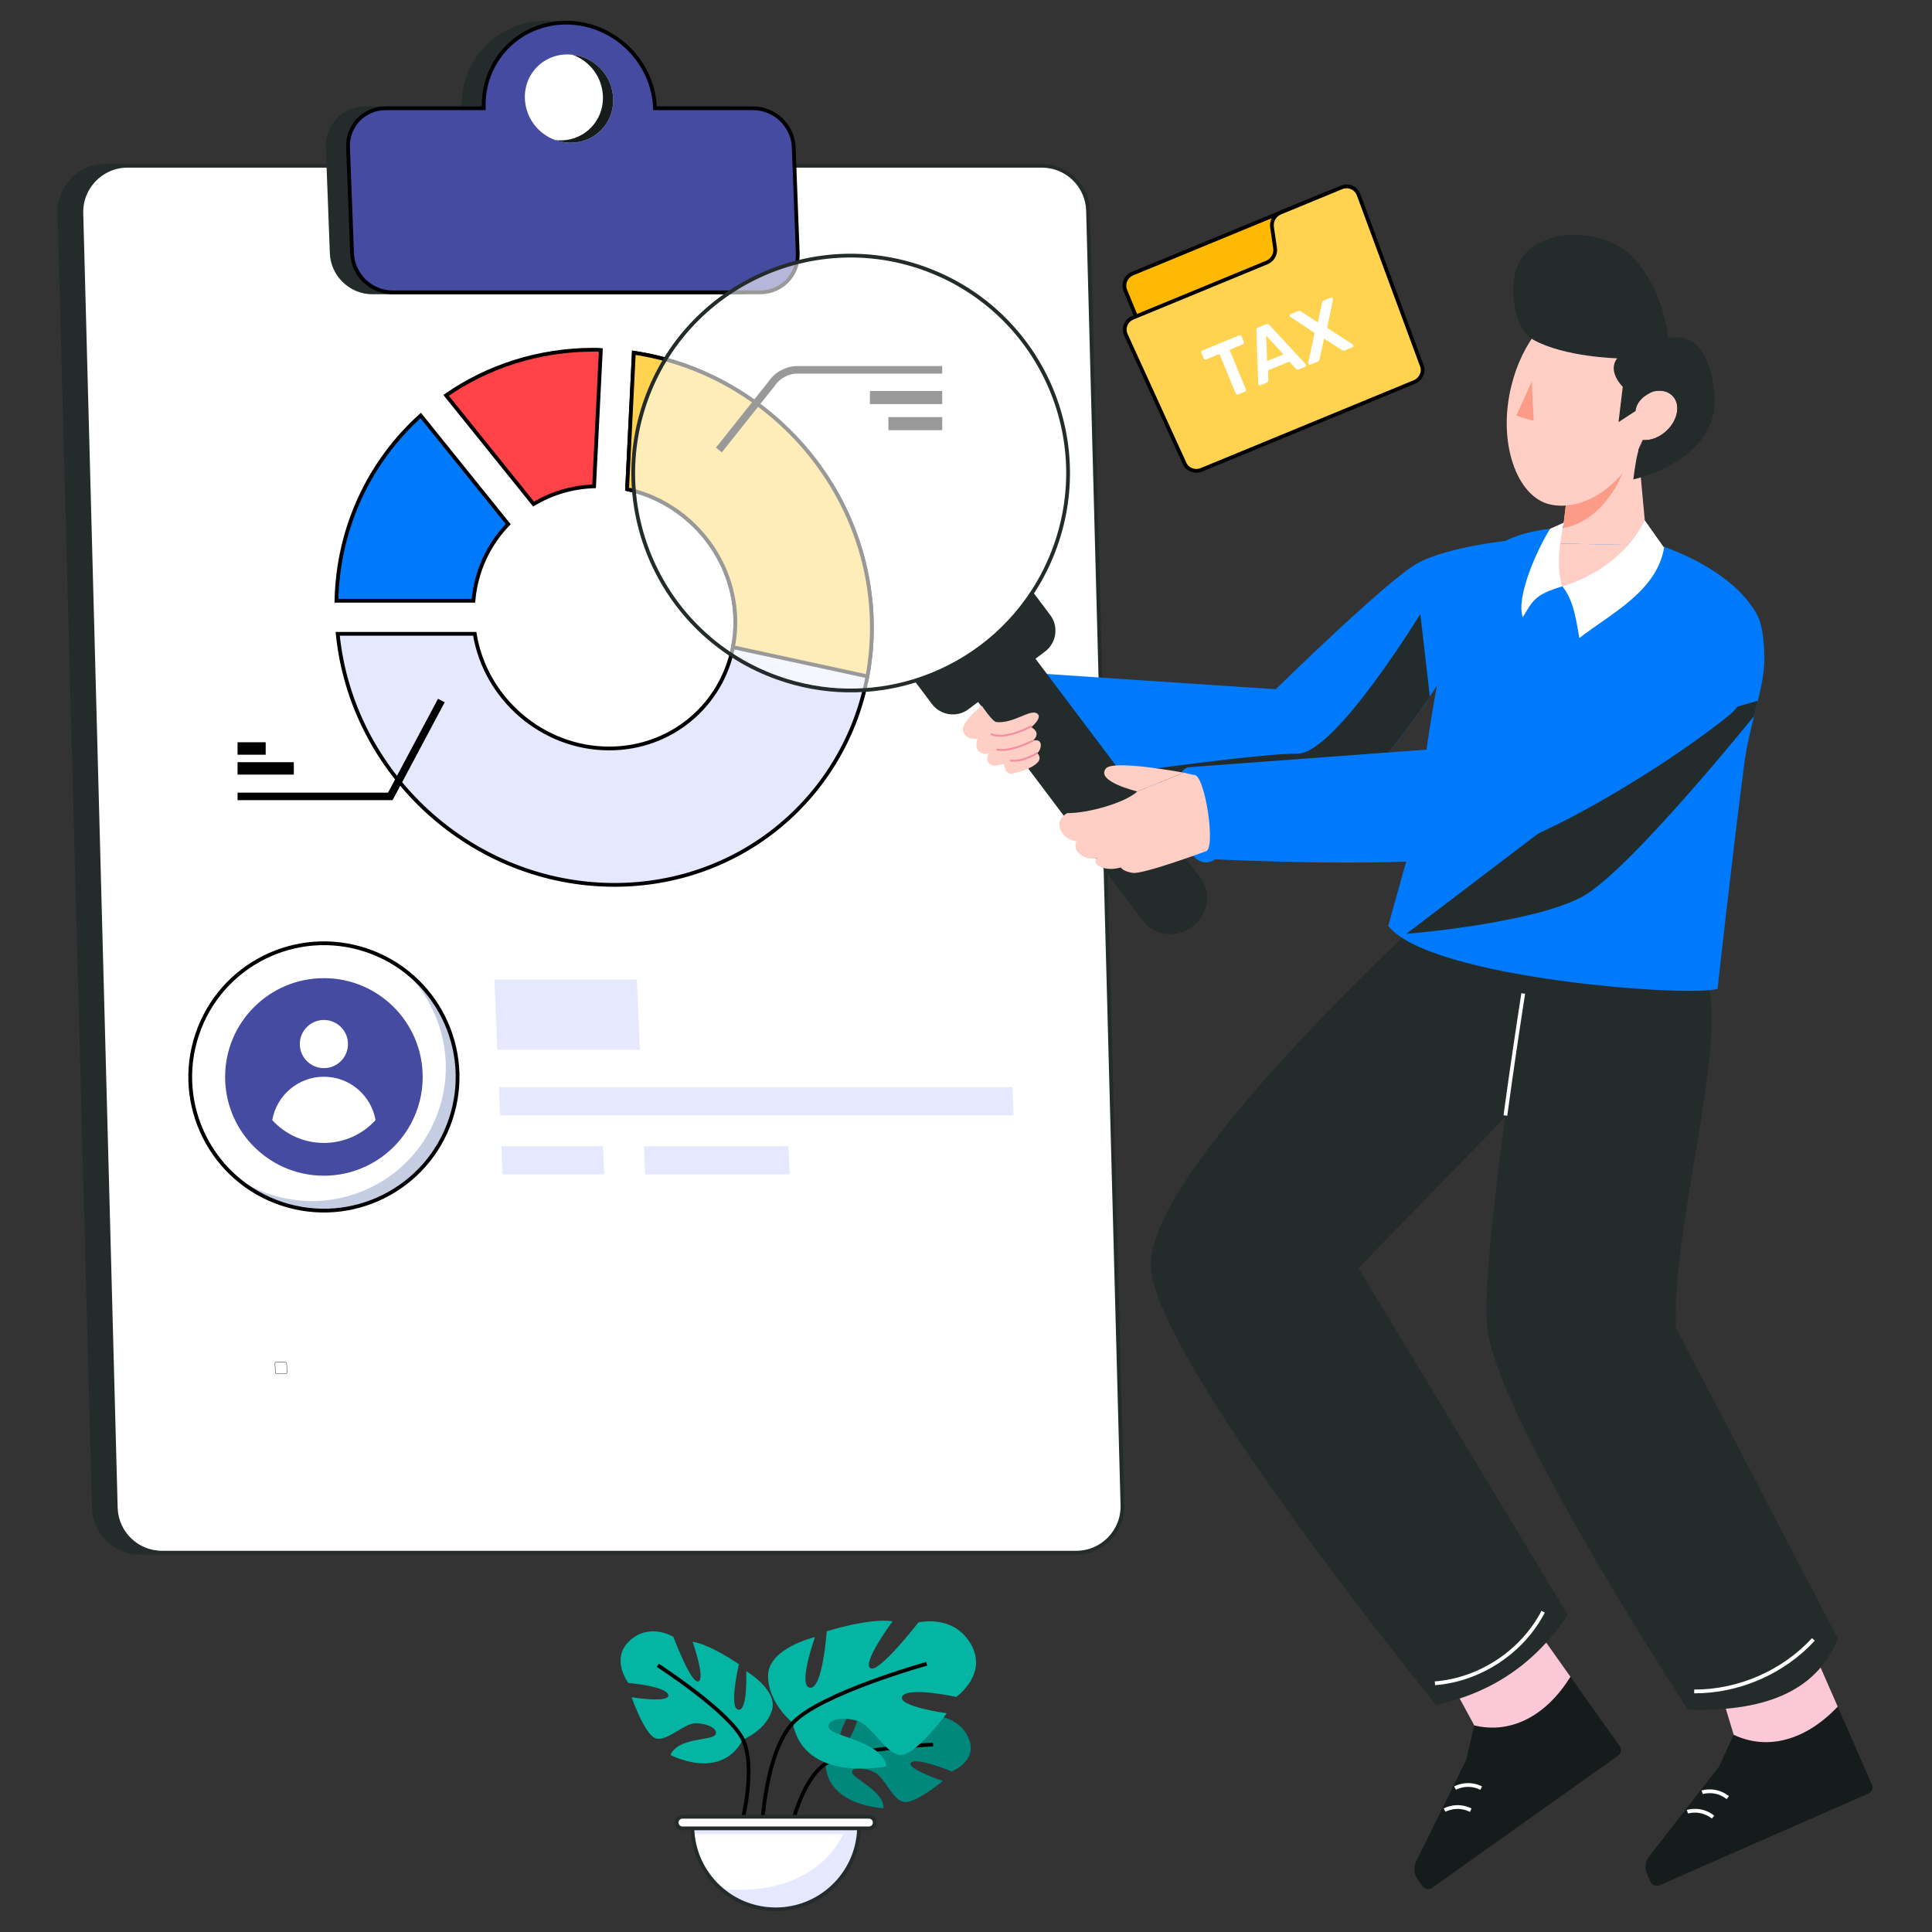 <svg xmlns="http://www.w3.org/2000/svg" xmlns:xlink="http://www.w3.org/1999/xlink" viewBox="0 0 512 512" width="512" height="512" preserveAspectRatio="xMidYMid meet" style="width: 100%; height: 100%; transform: translate3d(0px, 0px, 0px); content-visibility: visible;"><rect x="0" y="0" width="512" height="512" fill="#333333" stroke="none"/><defs><clipPath id="__lottie_element_9008"><rect width="512" height="512" x="0" y="0"></rect></clipPath></defs><g clip-path="url(#__lottie_element_9008)"><g transform="matrix(1,0,0,1,256,256)" opacity="1" style="display: block;"><g opacity="1" transform="matrix(1,0,0,1,0,0)"><g opacity="1" transform="matrix(1,0,0,1,0,0)"><path fill="rgb(36,43,43)" fill-opacity="1" d=" M-214.404,-212.075 C-214.404,-212.075 -227.997,-212.075 -227.997,-212.075 C-234.943,-212.075 -240.498,-206.305 -240.235,-199.364 C-240.235,-199.364 -231.122,143.693 -231.122,143.693 C-230.873,150.272 -225.467,155.477 -218.884,155.477 C-218.884,155.477 -205.291,155.477 -205.291,155.477 C-198.345,155.477 -192.789,149.707 -193.052,142.766 C-193.052,142.766 -202.165,-200.291 -202.165,-200.291 C-202.414,-206.87 -207.821,-212.075 -214.404,-212.075z"></path><path stroke-linecap="butt" stroke-linejoin="miter" fill-opacity="0" stroke-miterlimit="10" stroke="rgb(36,43,43)" stroke-opacity="1" stroke-width="1" d=" M-214.404,-212.075 C-214.404,-212.075 -227.997,-212.075 -227.997,-212.075 C-234.943,-212.075 -240.498,-206.305 -240.235,-199.364 C-240.235,-199.364 -231.122,143.693 -231.122,143.693 C-230.873,150.272 -225.467,155.477 -218.884,155.477 C-218.884,155.477 -205.291,155.477 -205.291,155.477 C-198.345,155.477 -192.789,149.707 -193.052,142.766 C-193.052,142.766 -202.165,-200.291 -202.165,-200.291 C-202.414,-206.87 -207.821,-212.075 -214.404,-212.075z"></path></g><g opacity="1" transform="matrix(1,0,0,1,0,0)"><path fill="rgb(255,255,255)" fill-opacity="1" d=" M41.455,142.763 C41.712,149.709 36.158,155.474 29.212,155.474 C29.212,155.474 -213.081,155.474 -213.081,155.474 C-219.661,155.474 -225.068,150.269 -225.315,143.698 C-225.315,143.698 -234.434,-199.364 -234.434,-199.364 C-234.691,-206.301 -229.136,-212.075 -222.19,-212.075 C-222.19,-212.075 20.102,-212.075 20.102,-212.075 C26.682,-212.075 32.089,-206.87 32.336,-200.29 C32.336,-200.29 33.72,-148.127 33.72,-148.127 C33.72,-148.127 41.455,142.763 41.455,142.763z"></path><path stroke-linecap="butt" stroke-linejoin="miter" fill-opacity="0" stroke-miterlimit="10" stroke="rgb(36,43,43)" stroke-opacity="1" stroke-width="1" d=" M41.455,142.763 C41.712,149.709 36.158,155.474 29.212,155.474 C29.212,155.474 -213.081,155.474 -213.081,155.474 C-219.661,155.474 -225.068,150.269 -225.315,143.698 C-225.315,143.698 -234.434,-199.364 -234.434,-199.364 C-234.691,-206.301 -229.136,-212.075 -222.19,-212.075 C-222.19,-212.075 20.102,-212.075 20.102,-212.075 C26.682,-212.075 32.089,-206.87 32.336,-200.29 C32.336,-200.29 33.72,-148.127 33.72,-148.127 C33.72,-148.127 41.455,142.763 41.455,142.763z"></path></g></g></g><g transform="matrix(1,0,0,1,256,256)" opacity="1" style="display: block;"><g opacity="1" transform="matrix(1,0,0,1,0,0)"><g opacity="1" transform="matrix(1,0,0,1,0,0)"><path fill="rgb(36,43,43)" fill-opacity="1" d=" M-51.035,-216.952 C-51.035,-216.952 -49.971,-188.876 -49.971,-188.876 C-49.754,-183.154 -54.21,-178.523 -59.932,-178.523 C-59.932,-178.523 -157.34,-178.523 -157.34,-178.523 C-163.062,-178.523 -167.868,-183.154 -168.085,-188.876 C-168.085,-188.876 -169.149,-216.952 -169.149,-216.952 C-169.366,-222.674 -164.91,-227.305 -159.188,-227.305 C-159.188,-227.305 -133.179,-227.305 -133.179,-227.305 C-133.654,-239.842 -123.88,-250 -111.343,-250 C-98.806,-250 -88.264,-239.842 -87.789,-227.305 C-87.789,-227.305 -61.78,-227.305 -61.78,-227.305 C-56.058,-227.305 -51.252,-222.674 -51.035,-216.952z"></path><path stroke-linecap="butt" stroke-linejoin="miter" fill-opacity="0" stroke-miterlimit="10" stroke="rgb(36,43,43)" stroke-opacity="1" stroke-width="1" d=" M-51.035,-216.952 C-51.035,-216.952 -49.971,-188.876 -49.971,-188.876 C-49.754,-183.154 -54.21,-178.523 -59.932,-178.523 C-59.932,-178.523 -157.34,-178.523 -157.34,-178.523 C-163.062,-178.523 -167.868,-183.154 -168.085,-188.876 C-168.085,-188.876 -169.149,-216.952 -169.149,-216.952 C-169.366,-222.674 -164.91,-227.305 -159.188,-227.305 C-159.188,-227.305 -133.179,-227.305 -133.179,-227.305 C-133.654,-239.842 -123.88,-250 -111.343,-250 C-98.806,-250 -88.264,-239.842 -87.789,-227.305 C-87.789,-227.305 -61.78,-227.305 -61.78,-227.305 C-56.058,-227.305 -51.252,-222.674 -51.035,-216.952z"></path></g><g opacity="1" transform="matrix(1,0,0,1,0,0)"><path fill="rgb(68,75,161)" fill-opacity="1" d=" M-45.653,-216.952 C-45.653,-216.952 -44.59,-188.876 -44.59,-188.876 C-44.373,-183.154 -48.829,-178.523 -54.551,-178.523 C-54.551,-178.523 -151.959,-178.523 -151.959,-178.523 C-157.681,-178.523 -162.487,-183.154 -162.704,-188.876 C-162.704,-188.876 -163.767,-216.952 -163.767,-216.952 C-163.984,-222.674 -159.529,-227.305 -153.807,-227.305 C-153.807,-227.305 -127.797,-227.305 -127.797,-227.305 C-128.272,-239.842 -118.499,-250 -105.962,-250 C-93.425,-250 -82.883,-239.842 -82.408,-227.305 C-82.408,-227.305 -56.399,-227.305 -56.399,-227.305 C-50.677,-227.305 -45.87,-222.674 -45.653,-216.952z"></path><path stroke-linecap="butt" stroke-linejoin="miter" fill-opacity="0" stroke-miterlimit="10" stroke="rgb(0,0,0)" stroke-opacity="1" stroke-width="1" d=" M-45.653,-216.952 C-45.653,-216.952 -44.59,-188.876 -44.59,-188.876 C-44.373,-183.154 -48.829,-178.523 -54.551,-178.523 C-54.551,-178.523 -151.959,-178.523 -151.959,-178.523 C-157.681,-178.523 -162.487,-183.154 -162.704,-188.876 C-162.704,-188.876 -163.767,-216.952 -163.767,-216.952 C-163.984,-222.674 -159.529,-227.305 -153.807,-227.305 C-153.807,-227.305 -127.797,-227.305 -127.797,-227.305 C-128.272,-239.842 -118.499,-250 -105.962,-250 C-93.425,-250 -82.883,-239.842 -82.408,-227.305 C-82.408,-227.305 -56.399,-227.305 -56.399,-227.305 C-50.677,-227.305 -45.87,-222.674 -45.653,-216.952z"></path></g><g opacity="1" transform="matrix(1,0,0,1,0,0)"><path fill="rgb(255,255,255)" fill-opacity="1" d=" M-107.053,-218.4 C-111.742,-219.277 -115.534,-222.933 -116.597,-227.583 C-118.469,-235.83 -111.645,-242.918 -103.349,-241.358 C-98.66,-240.481 -94.868,-236.825 -93.805,-232.175 C-91.933,-223.928 -98.757,-216.84 -107.053,-218.4z"></path></g><g opacity="1" transform="matrix(1,0,0,1,0,0)"><path fill="rgb(22,28,28)" fill-opacity="1" d=" M-107.053,-218.4 C-107.648,-218.507 -108.233,-218.663 -108.798,-218.868 C-100.95,-218.02 -94.731,-224.863 -96.525,-232.789 C-97.451,-236.844 -100.463,-240.149 -104.333,-241.504 C-104.011,-241.465 -103.68,-241.416 -103.349,-241.358 C-98.66,-240.481 -94.868,-236.825 -93.805,-232.175 C-91.933,-223.928 -98.757,-216.84 -107.053,-218.4z"></path></g></g></g><g transform="matrix(1,0,0,1,256,256)" opacity="1" style="display: block;"><g opacity="1" transform="matrix(1,0,0,1,0,0)"><g opacity="1" transform="matrix(1,0,0,1,0,0)"><path fill="rgb(229,232,255)" fill-opacity="1" d=" M-26.129,-76.753 C-32.028,-45.123 -59.373,-21.501 -93.168,-21.501 C-130.874,-21.501 -162.82,-50.89 -166.505,-88.025 C-166.505,-88.025 -130.194,-88.025 -130.194,-88.025 C-127.402,-70.897 -112.271,-57.647 -94.561,-57.647 C-78.092,-57.647 -64.746,-69.107 -61.757,-84.488 C-61.256,-87.037 -61.037,-89.684 -61.145,-92.409 C-61.79,-109.054 -74.039,-122.974 -89.811,-126.369 C-89.811,-126.369 -88.028,-162.515 -88.028,-162.515 C-53.687,-157.406 -26.368,-127.973 -24.998,-92.409 C-24.791,-87.026 -25.184,-81.785 -26.129,-76.753z"></path><path stroke-linecap="butt" stroke-linejoin="miter" fill-opacity="0" stroke-miterlimit="10" stroke="rgb(0,0,0)" stroke-opacity="1" stroke-width="1" d=" M-26.129,-76.753 C-32.028,-45.123 -59.373,-21.501 -93.168,-21.501 C-130.874,-21.501 -162.82,-50.89 -166.505,-88.025 C-166.505,-88.025 -130.194,-88.025 -130.194,-88.025 C-127.402,-70.897 -112.271,-57.647 -94.561,-57.647 C-78.092,-57.647 -64.746,-69.107 -61.757,-84.488 C-61.256,-87.037 -61.037,-89.684 -61.145,-92.409 C-61.79,-109.054 -74.039,-122.974 -89.811,-126.369 C-89.811,-126.369 -88.028,-162.515 -88.028,-162.515 C-53.687,-157.406 -26.368,-127.973 -24.998,-92.409 C-24.791,-87.026 -25.184,-81.785 -26.129,-76.753z"></path></g><g opacity="1" transform="matrix(1,0,0,1,0,0)"><path fill="rgb(255,210,79)" fill-opacity="1" d=" M-26.129,-76.753 C-26.129,-76.753 -61.757,-84.488 -61.757,-84.488 C-61.256,-87.037 -61.037,-89.684 -61.145,-92.409 C-61.79,-109.054 -74.039,-122.974 -89.811,-126.369 C-89.811,-126.369 -88.028,-162.515 -88.028,-162.515 C-53.687,-157.406 -26.368,-127.973 -24.998,-92.409 C-24.791,-87.026 -25.184,-81.785 -26.129,-76.753z"></path><path stroke-linecap="butt" stroke-linejoin="miter" fill-opacity="0" stroke-miterlimit="10" stroke="rgb(0,0,0)" stroke-opacity="1" stroke-width="1" d=" M-26.129,-76.753 C-26.129,-76.753 -61.757,-84.488 -61.757,-84.488 C-61.256,-87.037 -61.037,-89.684 -61.145,-92.409 C-61.79,-109.054 -74.039,-122.974 -89.811,-126.369 C-89.811,-126.369 -88.028,-162.515 -88.028,-162.515 C-53.687,-157.406 -26.368,-127.973 -24.998,-92.409 C-24.791,-87.026 -25.184,-81.785 -26.129,-76.753z"></path></g></g></g><g transform="matrix(1,0,0,1,256,256)" opacity="1" style="display: block;"><g opacity="1" transform="matrix(1,0,0,1,0,0)"><path fill="rgb(0,122,253)" fill-opacity="1" d=" M-130.537,-96.793 C-130.537,-96.793 -166.838,-96.793 -166.838,-96.793 C-166.43,-116.365 -157.94,-133.798 -144.506,-145.885 C-144.506,-145.885 -121.319,-117.096 -121.319,-117.096 C-126.487,-111.776 -129.841,-104.697 -130.537,-96.793z"></path><path stroke-linecap="butt" stroke-linejoin="miter" fill-opacity="0" stroke-miterlimit="10" stroke="rgb(0,0,0)" stroke-opacity="1" stroke-width="1" d=" M-130.537,-96.793 C-130.537,-96.793 -166.838,-96.793 -166.838,-96.793 C-166.43,-116.365 -157.94,-133.798 -144.506,-145.885 C-144.506,-145.885 -121.319,-117.096 -121.319,-117.096 C-126.487,-111.776 -129.841,-104.697 -130.537,-96.793z"></path></g></g><g transform="matrix(1,0,0,1,256,256)" opacity="1" style="display: block;"><g opacity="1" transform="matrix(1,0,0,1,0,0)"><path fill="rgb(255,65,72)" fill-opacity="1" d=" M-114.594,-122.415 C-114.594,-122.415 -137.782,-151.231 -137.782,-151.231 C-126.762,-158.865 -113.331,-163.318 -98.645,-163.318 C-98.036,-163.318 -97.387,-163.318 -96.775,-163.25 C-96.775,-163.25 -98.561,-127.125 -98.561,-127.125 C-104.468,-126.922 -109.898,-125.23 -114.594,-122.415z"></path><path stroke-linecap="butt" stroke-linejoin="miter" fill-opacity="0" stroke-miterlimit="10" stroke="rgb(0,0,0)" stroke-opacity="1" stroke-width="1" d=" M-114.594,-122.415 C-114.594,-122.415 -137.782,-151.231 -137.782,-151.231 C-126.762,-158.865 -113.331,-163.318 -98.645,-163.318 C-98.036,-163.318 -97.387,-163.318 -96.775,-163.25 C-96.775,-163.25 -98.561,-127.125 -98.561,-127.125 C-104.468,-126.922 -109.898,-125.23 -114.594,-122.415z"></path></g></g><g transform="matrix(1,0,0,1,256,256)" opacity="1" style="display: block;"><g opacity="1" transform="matrix(1,0,0,1,0,0)"><g opacity="1" transform="matrix(1,0,0,1,0,0)"><path stroke-linecap="butt" stroke-linejoin="miter" fill-opacity="0" stroke-miterlimit="10" stroke="rgb(0,0,0)" stroke-opacity="1" stroke-width="2" d=" M-139.038,-70.349 C-139.038,-70.349 -152.565,-44.946 -152.565,-44.946 C-152.565,-44.946 -193.044,-44.946 -193.044,-44.946"></path></g><g opacity="1" transform="matrix(1,0,0,1,0,0)"><path fill="rgb(0,0,0)" fill-opacity="1" d=" M-178.133,-50.72 C-178.133,-50.72 -193.044,-50.72 -193.044,-50.72 C-193.044,-50.72 -193.044,-54.019 -193.044,-54.019 C-193.044,-54.019 -178.133,-54.019 -178.133,-54.019 C-178.133,-54.019 -178.133,-50.72 -178.133,-50.72z"></path></g><g opacity="1" transform="matrix(1,0,0,1,0,0)"><path fill="rgb(0,0,0)" fill-opacity="1" d=" M-185.588,-55.998 C-185.588,-55.998 -193.044,-55.998 -193.044,-55.998 C-193.044,-55.998 -193.044,-59.297 -193.044,-59.297 C-193.044,-59.297 -185.588,-59.297 -185.588,-59.297 C-185.588,-59.297 -185.588,-55.998 -185.588,-55.998z"></path></g></g></g><g transform="matrix(1,0,0,1,256,256)" opacity="1" style="display: block;"><g opacity="1" transform="matrix(1,0,0,1,0,0)"><g opacity="1" transform="matrix(1,0,0,1,0,0)"><path stroke-linecap="butt" stroke-linejoin="miter" fill-opacity="0" stroke-miterlimit="10" stroke="rgb(0,0,0)" stroke-opacity="1" stroke-width="2" d=" M-65.49,-136.746 C-65.49,-136.746 -51.53,-154.287 -51.53,-154.287 C-49.979,-156.602 -47.375,-157.992 -44.588,-157.992 C-44.588,-157.992 -6.304,-157.992 -6.304,-157.992"></path></g><g opacity="1" transform="matrix(1,0,0,1,0,0)"><path fill="rgb(0,0,0)" fill-opacity="1" d=" M-6.304,-148.92 C-6.304,-148.92 -25.459,-148.92 -25.459,-148.92 C-25.459,-148.92 -25.459,-152.384 -25.459,-152.384 C-25.459,-152.384 -6.304,-152.384 -6.304,-152.384 C-6.304,-152.384 -6.304,-148.92 -6.304,-148.92z"></path></g><g opacity="1" transform="matrix(1,0,0,1,0,0)"><path fill="rgb(0,0,0)" fill-opacity="1" d=" M-6.304,-141.992 C-6.304,-141.992 -20.566,-141.992 -20.566,-141.992 C-20.566,-141.992 -20.566,-145.456 -20.566,-145.456 C-20.566,-145.456 -6.304,-145.456 -6.304,-145.456 C-6.304,-145.456 -6.304,-141.992 -6.304,-141.992z"></path></g></g></g><g transform="matrix(1,0,0,1,256,256)" opacity="1" style="display: block;"><g opacity="1" transform="matrix(1,0,0,1,0,0)"><g opacity="1" transform="matrix(1,0,0,1,0,0)"><path fill="rgb(255,255,255)" fill-opacity="1" d=" M-136.565,40.61 C-142.756,59.166 -162.818,69.189 -181.374,62.998 C-199.93,56.807 -209.953,36.746 -203.762,18.19 C-197.571,-0.366 -177.509,-10.389 -158.953,-4.198 C-140.397,1.993 -130.374,22.054 -136.565,40.61z"></path></g><g opacity="1" transform="matrix(1,0,0,1,0,0)"><path fill="rgb(197,205,227)" fill-opacity="1" d=" M-136.569,40.608 C-142.756,59.17 -162.818,69.195 -181.369,62.997 C-186.189,61.387 -190.435,58.849 -193.975,55.629 C-191.152,57.669 -187.975,59.313 -184.501,60.471 C-165.939,66.658 -145.877,56.633 -139.69,38.082 C-135.102,24.329 -139.425,9.748 -149.517,0.616 C-137.219,9.428 -131.529,25.52 -136.569,40.608z"></path></g><g opacity="1" transform="matrix(1,0,0,1,0,0)"><path stroke-linecap="butt" stroke-linejoin="miter" fill-opacity="0" stroke-miterlimit="10" stroke="rgb(0,0,0)" stroke-opacity="1" stroke-width="1" d=" M-136.565,40.61 C-142.756,59.166 -162.818,69.189 -181.374,62.998 C-199.93,56.807 -209.953,36.746 -203.762,18.19 C-197.571,-0.366 -177.509,-10.389 -158.953,-4.198 C-140.397,1.993 -130.374,22.054 -136.565,40.61z"></path></g><g opacity="1" transform="matrix(1,0,0,1,0,0)"><path fill="rgb(68,75,161)" fill-opacity="1" d=" M-143.986,29.4 C-143.986,36.187 -146.571,42.37 -150.805,47.024 C-155.599,52.281 -162.494,55.578 -170.164,55.578 C-177.834,55.578 -184.728,52.281 -189.522,47.024 C-193.756,42.37 -196.341,36.187 -196.341,29.4 C-196.341,14.943 -184.621,3.222 -170.164,3.222 C-155.707,3.222 -143.986,14.943 -143.986,29.4z"></path></g><g opacity="1" transform="matrix(1,0,0,1,0,0)"><path fill="rgb(255,255,255)" fill-opacity="1" d=" M-163.783,20.685 C-163.783,24.209 -166.639,27.065 -170.163,27.065 C-173.687,27.065 -176.543,24.209 -176.543,20.685 C-176.543,17.161 -173.687,14.305 -170.163,14.305 C-166.639,14.305 -163.783,17.161 -163.783,20.685z"></path></g><g opacity="1" transform="matrix(1,0,0,1,0,0)"><path fill="rgb(255,255,255)" fill-opacity="1" d=" M-156.479,40.842 C-159.868,44.558 -164.741,46.888 -170.163,46.888 C-175.585,46.888 -180.458,44.558 -183.847,40.842 C-182.712,34.316 -177.016,29.343 -170.163,29.343 C-163.31,29.343 -157.614,34.316 -156.479,40.842z"></path></g></g></g><g transform="matrix(1,0,0,1,256,256)" opacity="1" style="display: block;"><g opacity="1" transform="matrix(1,0,0,1,0,0)"><g opacity="1" transform="matrix(1,0,0,1,0,0)"><path fill="rgb(229,232,255)" fill-opacity="1" d=" M-123.117,47.765 C-123.117,47.765 -96.207,47.765 -96.207,47.765 C-96.207,47.765 -95.892,55.225 -95.892,55.225 C-95.892,55.225 -122.802,55.225 -122.802,55.225 C-122.802,55.225 -123.117,47.765 -123.117,47.765z"></path></g><g opacity="1" transform="matrix(1,0,0,1,0,0)"><path fill="rgb(229,232,255)" fill-opacity="1" d=" M-86.428,22.187 C-86.428,22.187 -124.198,22.187 -124.198,22.187 C-124.198,22.187 -124.984,3.575 -124.984,3.575 C-124.984,3.575 -87.214,3.575 -87.214,3.575 C-87.214,3.575 -86.428,22.187 -86.428,22.187z"></path></g><g opacity="1" transform="matrix(1,0,0,1,0,0)"><path fill="rgb(229,232,255)" fill-opacity="1" d=" M-85.347,47.765 C-85.347,47.765 -47.058,47.765 -47.058,47.765 C-47.058,47.765 -46.743,55.225 -46.743,55.225 C-46.743,55.225 -85.032,55.225 -85.032,55.225 C-85.032,55.225 -85.347,47.765 -85.347,47.765z"></path></g><g opacity="1" transform="matrix(1,0,0,1,0,0)"><path fill="rgb(229,232,255)" fill-opacity="1" d=" M12.299,32.113 C12.299,32.113 12.613,39.563 12.613,39.563 C12.613,39.563 -123.464,39.563 -123.464,39.563 C-123.464,39.563 -123.779,32.113 -123.779,32.113 C-123.779,32.113 12.299,32.113 12.299,32.113z"></path></g></g></g><g transform="matrix(1,0,0,1,256,256)" opacity="1" style="display: block;"><g opacity="1" transform="matrix(0.09,0,0,0.09,-165.199,96.935)"><path fill="rgb(255,255,255)" fill-opacity="1" d=" M-164.819,93.651 C-164.819,93.651 -163.689,119.611 -163.689,119.611 C-163.588,121.941 -165.395,123.818 -167.725,123.818 C-167.725,123.818 -193.685,123.818 -193.685,123.818 C-196.003,123.818 -197.974,121.941 -198.075,119.611 C-198.075,119.611 -199.205,93.651 -199.205,93.651 C-199.306,91.333 -197.499,89.444 -195.181,89.444 C-195.181,89.444 -169.221,89.444 -169.221,89.444 C-166.891,89.444 -164.92,91.333 -164.819,93.651z"></path><path stroke-linecap="butt" stroke-linejoin="miter" fill-opacity="0" stroke-miterlimit="10" stroke="rgb(0,0,0)" stroke-opacity="1" stroke-width="1" d=" M-164.819,93.651 C-164.819,93.651 -163.689,119.611 -163.689,119.611 C-163.588,121.941 -165.395,123.818 -167.725,123.818 C-167.725,123.818 -193.685,123.818 -193.685,123.818 C-196.003,123.818 -197.974,121.941 -198.075,119.611 C-198.075,119.611 -199.205,93.651 -199.205,93.651 C-199.306,91.333 -197.499,89.444 -195.181,89.444 C-195.181,89.444 -169.221,89.444 -169.221,89.444 C-166.891,89.444 -164.92,91.333 -164.819,93.651z"></path></g></g><g transform="matrix(1,0,0,1,256,256)" opacity="1" style="display: none;"><g opacity="1" transform="matrix(1,0,0,1,0,0)"><path stroke-linecap="round" stroke-linejoin="round" fill-opacity="0" stroke="rgb(0,0,0)" stroke-opacity="1" stroke-width="3" d=" M-183.89,106.269 C-183.89,106.269 -180.353,111.727 -180.353,111.727 C-180.353,111.727 -157.398,94.704 -157.398,94.704"></path></g></g><g transform="matrix(1,0,0,1,256,256)" opacity="1" style="display: none;"><g opacity="1" transform="matrix(1,0,0,1,0,0)"><g opacity="1" transform="matrix(1,0,0,1,0,0)"><path fill="rgb(229,232,255)" fill-opacity="1" d=" M-121.362,101.342 C-121.362,101.342 -147.638,101.342 -147.638,101.342 C-147.638,101.342 -148.107,90.557 -148.107,90.557 C-148.107,90.557 -121.831,90.557 -121.831,90.557 C-121.831,90.557 -121.362,101.342 -121.362,101.342z"></path></g><g opacity="1" transform="matrix(1,0,0,1,0,0)"><path fill="rgb(229,232,255)" fill-opacity="1" d=" M-92.272,105.243 C-92.272,105.243 -147.468,105.243 -147.468,105.243 C-147.468,105.243 -147.21,111.168 -147.21,111.168 C-147.21,111.168 -92.014,111.168 -92.014,111.168 C-92.014,111.168 -92.272,105.243 -92.272,105.243z"></path></g><g opacity="1" transform="matrix(1,0,0,1,0,0)"><path fill="rgb(229,232,255)" fill-opacity="1" d=" M-91.77,116.779 C-91.77,116.779 -108.875,116.779 -108.875,116.779 C-108.875,116.779 -108.617,122.704 -108.617,122.704 C-108.617,122.704 -91.512,122.704 -91.512,122.704 C-91.512,122.704 -91.77,116.779 -91.77,116.779z"></path></g><g opacity="1" transform="matrix(1,0,0,1,0,0)"><path fill="rgb(229,232,255)" fill-opacity="1" d=" M-120.197,116.779 C-120.197,116.779 -146.966,116.779 -146.966,116.779 C-146.966,116.779 -146.708,122.704 -146.708,122.704 C-146.708,122.704 -119.939,122.704 -119.939,122.704 C-119.939,122.704 -120.197,116.779 -120.197,116.779z"></path></g></g></g><g transform="matrix(1,0,0,1,256,256)" opacity="1" style="display: none;"><g opacity="1" transform="matrix(1,0,0,1,0,0)"><path fill="rgb(255,255,255)" fill-opacity="1" d=" M-50.009,93.651 C-50.009,93.651 -48.88,119.611 -48.88,119.611 C-48.779,121.941 -50.586,123.818 -52.916,123.818 C-52.916,123.818 -78.876,123.818 -78.876,123.818 C-81.194,123.818 -83.165,121.941 -83.266,119.611 C-83.266,119.611 -84.395,93.651 -84.395,93.651 C-84.496,91.333 -82.69,89.444 -80.372,89.444 C-80.372,89.444 -54.412,89.444 -54.412,89.444 C-52.082,89.444 -50.11,91.333 -50.009,93.651z"></path><path stroke-linecap="butt" stroke-linejoin="miter" fill-opacity="0" stroke-miterlimit="10" stroke="rgb(0,0,0)" stroke-opacity="1" stroke-width="1" d=" M-50.009,93.651 C-50.009,93.651 -48.88,119.611 -48.88,119.611 C-48.779,121.941 -50.586,123.818 -52.916,123.818 C-52.916,123.818 -78.876,123.818 -78.876,123.818 C-81.194,123.818 -83.165,121.941 -83.266,119.611 C-83.266,119.611 -84.395,93.651 -84.395,93.651 C-84.496,91.333 -82.69,89.444 -80.372,89.444 C-80.372,89.444 -54.412,89.444 -54.412,89.444 C-52.082,89.444 -50.11,91.333 -50.009,93.651z"></path></g></g><g transform="matrix(1,0,0,1,256,256)" opacity="1" style="display: none;"><g opacity="1" transform="matrix(1,0,0,1,0,0)"><path stroke-linecap="round" stroke-linejoin="round" fill-opacity="0" stroke="rgb(0,0,0)" stroke-opacity="1" stroke-width="3" d=" M-69.081,106.269 C-69.081,106.269 -65.543,111.727 -65.543,111.727 C-65.543,111.727 -42.589,94.704 -42.589,94.704"></path></g></g><g transform="matrix(1,0,0,1,256,256)" opacity="1" style="display: none;"><g opacity="1" transform="matrix(1,0,0,1,0,0)"><g opacity="1" transform="matrix(1,0,0,1,0,0)"><path fill="rgb(229,232,255)" fill-opacity="1" d=" M-6.553,101.342 C-6.553,101.342 -32.829,101.342 -32.829,101.342 C-32.829,101.342 -33.298,90.557 -33.298,90.557 C-33.298,90.557 -7.022,90.557 -7.022,90.557 C-7.022,90.557 -6.553,101.342 -6.553,101.342z"></path></g><g opacity="1" transform="matrix(1,0,0,1,0,0)"><path fill="rgb(229,232,255)" fill-opacity="1" d=" M22.537,105.243 C22.537,105.243 -32.659,105.243 -32.659,105.243 C-32.659,105.243 -32.401,111.168 -32.401,111.168 C-32.401,111.168 22.795,111.168 22.795,111.168 C22.795,111.168 22.537,105.243 22.537,105.243z"></path></g><g opacity="1" transform="matrix(1,0,0,1,0,0)"><path fill="rgb(229,232,255)" fill-opacity="1" d=" M23.039,116.779 C23.039,116.779 5.934,116.779 5.934,116.779 C5.934,116.779 6.192,122.704 6.192,122.704 C6.192,122.704 23.297,122.704 23.297,122.704 C23.297,122.704 23.039,116.779 23.039,116.779z"></path></g><g opacity="1" transform="matrix(1,0,0,1,0,0)"><path fill="rgb(229,232,255)" fill-opacity="1" d=" M-5.388,116.779 C-5.388,116.779 -32.157,116.779 -32.157,116.779 C-32.157,116.779 -31.899,122.704 -31.899,122.704 C-31.899,122.704 -5.13,122.704 -5.13,122.704 C-5.13,122.704 -5.388,116.779 -5.388,116.779z"></path></g></g></g><g transform="matrix(1,0,0,1,256,256)" opacity="1" style="display: block;"><g opacity="1" transform="matrix(0.948,0.319,-0.319,0.948,-28.14,-51.544)"><g opacity="1" transform="matrix(1,0,0,1,0,0)"><path fill="rgb(0,122,253)" fill-opacity="1" d=" M145.071,-113.599 C145.071,-113.599 142.697,-93.089 142.697,-93.089 C142.697,-93.089 140.479,-80.544 136.795,-67.008 C133.322,-54.251 128.538,-40.615 123.067,-35.712 C112.931,-26.639 83.332,-21.287 60.907,-18.437 C45.511,-16.485 33.496,-15.707 33.496,-15.707 C33.496,-15.707 29.409,-37.829 29.409,-37.829 C29.409,-37.829 97.499,-55.809 97.499,-55.809 C97.499,-55.809 115.974,-92.1 122.242,-99.193 C128.51,-106.286 145.071,-113.599 145.071,-113.599z"></path></g><g opacity="1" transform="matrix(1,0,0,1,0,0)"><path fill="rgb(36,43,43)" fill-opacity="1" d=" M119.081,-32.862 C120.611,-33.769 121.958,-34.722 123.067,-35.712 C128.538,-40.615 133.322,-54.251 136.795,-67.008 C132.735,-75.723 127.439,-86.903 127.439,-86.903 C127.439,-86.903 117.788,-44.427 108.386,-41.458 C98.984,-38.489 59.697,-18.639 59.697,-18.639 C59.697,-18.639 60.897,-18.437 60.897,-18.437 C60.897,-18.437 60.907,-18.437 60.907,-18.437 C60.907,-18.437 119.081,-32.862 119.081,-32.862z"></path></g></g></g><g transform="matrix(1,0,0,1,256,256)" opacity="1" style="display: block;"><g opacity="1" transform="matrix(1,0,0,1,0,0)"><g opacity="1" transform="matrix(1,0,0,1,0,0)"><path fill="rgb(22,28,28)" fill-opacity="1" d=" M119.565,236.78 C119.565,236.78 132.576,210.341 132.576,210.341 C132.576,210.341 134.7,201.249 134.7,201.249 C134.7,201.249 160.181,188.353 160.181,188.353 C160.181,188.353 172.992,206.414 172.992,206.414 C173.854,207.219 173.758,208.59 172.816,209.26 C172.816,209.26 123.54,244.286 123.54,244.286 C122.712,244.875 121.563,244.68 120.974,243.852 C120.974,243.852 119.703,242.064 119.703,242.064 C118.582,240.487 118.527,238.415 119.565,236.78z"></path></g><g opacity="1" transform="matrix(1,0,0,1,0,0)"><path fill="rgb(250,200,215)" fill-opacity="1" d=" M134.7,201.249 C134.7,201.249 126.43,186.039 126.43,186.039 C126.43,186.039 149.374,173.121 149.374,173.121 C149.374,173.121 160.181,188.353 160.181,188.353 C153.639,198.929 144.235,203.574 134.7,201.249z"></path></g><g opacity="1" transform="matrix(1,0,0,1,0,0)"><path stroke-linecap="butt" stroke-linejoin="miter" fill-opacity="0" stroke-miterlimit="10" stroke="rgb(255,255,255)" stroke-opacity="1" stroke-width="1" d=" M129.6,217.864 C129.6,217.864 132.787,216.009 136.541,217.874"></path></g><g opacity="1" transform="matrix(1,0,0,1,0,0)"><path stroke-linecap="butt" stroke-linejoin="miter" fill-opacity="0" stroke-miterlimit="10" stroke="rgb(255,255,255)" stroke-opacity="1" stroke-width="1" d=" M126.82,223.708 C126.82,223.708 130.007,221.852 133.761,223.717"></path></g><g opacity="1" transform="matrix(1,0,0,1,0,0)"><path fill="rgb(36,43,43)" fill-opacity="1" d=" M129.635,-20.564 C129.635,-20.564 47.749,52.725 49.003,79.742 C50.152,104.493 124.573,195.803 124.573,195.803 C139.673,192.578 151.188,184.459 159.477,171.934 C159.477,171.934 104.014,80.049 104.014,80.049 C104.014,80.049 165.496,16.783 165.496,16.783 C165.496,16.783 150.854,-23.058 150.854,-23.058 C150.854,-23.058 129.635,-20.564 129.635,-20.564z"></path></g><g opacity="1" transform="matrix(1,0,0,1,0,0)"><path fill="rgb(22,28,28)" fill-opacity="1" d=" M181.428,235.462 C181.428,235.462 199.527,212.207 199.527,212.207 C199.527,212.207 203.448,203.734 203.448,203.734 C203.448,203.734 231.013,196.268 231.013,196.268 C231.013,196.268 239.9,216.55 239.9,216.55 C240.581,217.513 240.208,218.836 239.15,219.301 C239.15,219.301 183.8,243.618 183.8,243.618 C182.87,244.027 181.785,243.603 181.376,242.673 C181.376,242.673 180.494,240.665 180.494,240.665 C179.716,238.894 180.081,236.852 181.428,235.462z"></path></g><g opacity="1" transform="matrix(1,0,0,1,0,0)"><path fill="rgb(250,200,215)" fill-opacity="1" d=" M203.448,203.734 C203.448,203.734 198.432,187.164 198.432,187.164 C198.432,187.164 223.517,179.163 223.517,179.163 C223.517,179.163 231.013,196.268 231.013,196.268 C222.464,205.299 212.314,207.942 203.448,203.734z"></path></g><g opacity="1" transform="matrix(1,0,0,1,0,0)"><path stroke-linecap="butt" stroke-linejoin="miter" fill-opacity="0" stroke-miterlimit="10" stroke="rgb(255,255,255)" stroke-opacity="1" stroke-width="1" d=" M195.088,218.971 C195.088,218.971 198.584,217.8 201.883,220.387"></path></g><g opacity="1" transform="matrix(1,0,0,1,0,0)"><path stroke-linecap="butt" stroke-linejoin="miter" fill-opacity="0" stroke-miterlimit="10" stroke="rgb(255,255,255)" stroke-opacity="1" stroke-width="1" d=" M191.181,224.13 C191.181,224.13 194.677,222.959 197.976,225.546"></path></g><g opacity="1" transform="matrix(1,0,0,1,0,0)"><path fill="rgb(36,43,43)" fill-opacity="1" d=" M150.414,-9.86 C150.414,-9.86 135.539,79.157 138.286,97.003 C142.111,121.846 191.315,197.07 191.315,197.07 C210.596,197.654 225.151,192.874 231.056,178.277 C231.056,178.277 188.167,95.902 188.167,95.902 C186.749,67.111 205.109,10.428 194.029,0 C179.959,-13.243 150.414,-9.86 150.414,-9.86z"></path></g><g opacity="1" transform="matrix(1,0,0,1,0,0)"><path stroke-linecap="butt" stroke-linejoin="miter" fill-opacity="0" stroke-miterlimit="10" stroke="rgb(255,255,255)" stroke-opacity="1" stroke-width="1" d=" M147.673,7.275 C146.286,16.211 144.559,27.738 142.946,39.611"></path></g><g opacity="1" transform="matrix(1,0,0,1,0,0)"><path stroke-linecap="butt" stroke-linejoin="miter" fill-opacity="0" stroke-miterlimit="10" stroke="rgb(255,255,255)" stroke-opacity="1" stroke-width="1" d=" M224.568,178.463 C216.556,187.16 204.803,192.288 192.978,192.247"></path></g><g opacity="1" transform="matrix(1,0,0,1,0,0)"><path stroke-linecap="butt" stroke-linejoin="miter" fill-opacity="0" stroke-miterlimit="10" stroke="rgb(255,255,255)" stroke-opacity="1" stroke-width="1" d=" M152.954,171.112 C147.444,181.742 136.207,189.175 124.269,190.088"></path></g></g><g opacity="1" transform="matrix(1,0,0,1,0,0)"><g opacity="1" transform="matrix(1,0,0,1,0,0)"><path fill="rgb(0,122,253)" fill-opacity="1" d=" M211.575,-81.753 C211.648,-78.28 210.87,-74.449 209.871,-70.307 C209.541,-68.978 209.201,-67.622 208.853,-66.229 C208.853,-66.229 208.844,-66.229 208.844,-66.22 C207.845,-62.197 206.809,-57.917 206.223,-53.39 C202.658,-25.778 199.185,6.013 199.185,6.013 C193.073,8.405 122.994,3.492 111.887,-10.63 C111.887,-10.63 119.558,-37.976 119.622,-38.617 C122.829,-67.209 128.511,-99.357 134.614,-106.203 C141.249,-113.644 148.801,-115.202 155.637,-115.972 C161.246,-116.604 165.067,-116.385 165.067,-116.385 C165.067,-116.385 199.46,-111.592 209.687,-93.025 C210.906,-90.816 211.474,-86.857 211.575,-81.753z"></path></g><g opacity="1" transform="matrix(1,0,0,1,0,0)"><path fill="rgb(36,43,43)" fill-opacity="1" d=" M209.871,-70.307 C209.541,-68.978 209.201,-67.622 208.853,-66.229 C208.853,-66.229 208.844,-66.229 208.844,-66.22 C199.075,-54.251 173.947,-24.201 163.426,-18.437 C150.23,-11.207 116.689,-8.522 116.689,-8.522 C116.689,-8.522 190.699,-64.836 190.699,-64.836 C190.699,-64.836 209.871,-70.307 209.871,-70.307z"></path></g></g></g><g transform="matrix(1,0,0,1,256,256)" opacity="1" style="display: block;"><g opacity="1" transform="matrix(1,0,0,1,0,0)"><path fill="rgb(255,207,197)" fill-opacity="1" d=" M180.483,-111.489 C175.505,-101.895 167.231,-99.712 158.043,-100.613 C155.429,-107.277 156.264,-103.893 156.221,-111.973 C156.221,-111.973 180.483,-111.489 180.483,-111.489z"></path></g><g opacity="1" transform="matrix(1,0,0,1,0,0)"><path fill="rgb(255,207,197)" fill-opacity="1" d=" M156.216,-111.975 C156.216,-111.975 180.491,-111.486 180.491,-111.486 C180.491,-111.486 177.955,-139.029 177.955,-139.029 C177.955,-139.029 177.694,-141.849 177.694,-141.849 C177.694,-141.849 175.497,-138.481 175.497,-138.481 C175.497,-138.481 175.028,-137.517 175.028,-137.517 C175.028,-137.517 174.812,-137.08 174.812,-137.08 C174.812,-137.08 174.523,-136.909 174.523,-136.909 C174.523,-136.909 159.606,-127.859 159.606,-127.859 C159.606,-127.859 159.624,-127.639 159.624,-127.639 C159.624,-127.639 158.233,-116.081 158.233,-116.081 C158.233,-116.081 156.216,-111.975 156.216,-111.975z"></path></g><g opacity="1" transform="matrix(1,0,0,1,0,0)"><path fill="rgb(252,155,136)" fill-opacity="1" d=" M158.233,-116.081 C166.139,-117.324 173.353,-125.35 175.725,-136.218 C175.781,-137.046 175.915,-137.802 176.139,-138.465 C176.746,-138.564 177.353,-138.75 177.955,-139.029 C177.955,-139.029 177.694,-141.849 177.694,-141.849 C177.694,-141.849 175.497,-138.481 175.497,-138.481 C175.497,-138.481 175.028,-137.517 175.028,-137.517 C175.028,-137.517 174.812,-137.08 174.812,-137.08 C174.812,-137.08 174.523,-136.909 174.523,-136.909 C174.523,-136.909 159.606,-127.859 159.606,-127.859 C159.606,-127.859 159.624,-127.639 159.624,-127.639 C159.624,-127.639 158.233,-116.081 158.233,-116.081z"></path></g><g opacity="1" transform="matrix(1,0,0,1,0,0)"><path fill="rgb(255,207,197)" fill-opacity="1" d=" M154.782,-122.316 C163.161,-120.439 173.1,-126.603 178.419,-137.309 C178.675,-138.098 178.989,-138.8 179.368,-139.388 C181.382,-139.194 183.737,-140.047 185.643,-141.829 C188.663,-144.658 189.42,-148.794 187.297,-151.033 C186.09,-152.321 184.253,-152.727 182.298,-152.286 C183.041,-164.351 178.063,-174.558 169.67,-176.648 C164.069,-178.043 158.129,-175.545 153.302,-170.475 C152.72,-169.866 152.149,-169.217 151.605,-168.532 C148.475,-164.632 145.96,-159.579 144.546,-153.825 C140.769,-138.728 145.977,-124.295 154.782,-122.316z"></path></g><g opacity="1" transform="matrix(1,0,0,1,0,0)"><path fill="rgb(36,43,43)" fill-opacity="1" d=" M150.49,-165.879 C158.662,-161.394 172.574,-161.04 172.574,-161.04 C169.84,-157.568 174.048,-153.495 174.048,-153.495 C174.048,-153.495 172.923,-144.13 172.923,-144.13 C172.923,-144.13 177.441,-147.069 177.441,-147.069 C177.827,-150.845 182.298,-152.286 182.298,-152.286 C184.253,-152.727 186.09,-152.321 187.297,-151.033 C189.42,-148.794 188.663,-144.658 185.643,-141.829 C183.737,-140.047 181.382,-139.194 179.368,-139.388 C178.989,-138.8 178.675,-138.098 178.419,-137.309 C177.639,-134.989 177.255,-131.944 176.84,-128.95 C176.84,-128.95 200.265,-133.862 198.313,-152.081 C196.361,-170.3 186.007,-166.254 186.007,-166.254 C186.007,-166.254 185.416,-178.28 176.973,-187.56 C168.53,-196.84 147.139,-196.218 145.279,-182.281 C144.575,-177.014 145.528,-168.601 150.49,-165.879z"></path></g><g opacity="1" transform="matrix(1,0,0,1,0,0)"><path fill="rgb(250,200,215)" fill-opacity="1" d=" M179.368,-139.388 C178.989,-138.8 178.675,-138.098 178.419,-137.309 C178.758,-137.982 179.074,-138.675 179.368,-139.388z"></path></g><g opacity="1" transform="matrix(1,0,0,1,0,0)"><path fill="rgb(252,155,136)" fill-opacity="1" d=" M149.932,-154.925 C149.932,-154.925 145.84,-145.842 145.84,-145.842 C145.84,-145.842 150.451,-144.449 150.451,-144.449 C150.451,-144.449 149.932,-154.925 149.932,-154.925z"></path></g><g opacity="1" transform="matrix(1,0,0,1,0,0)"><path fill="rgb(255,255,255)" fill-opacity="1" d=" M179.876,-118.114 C175.375,-108.81 165.747,-102.78 158.043,-100.613 C160.822,-97.174 161.578,-92.632 162.54,-86.904 C170.735,-93.292 183.07,-99.268 184.999,-110.856 C184.999,-110.856 179.876,-118.114 179.876,-118.114z"></path></g><g opacity="1" transform="matrix(1,0,0,1,0,0)"><path fill="rgb(255,255,255)" fill-opacity="1" d=" M158.45,-117.503 C158.45,-117.503 154.789,-115.867 154.789,-115.867 C151.337,-110.341 145.685,-97.798 147.552,-92.41 C150.267,-96.899 150.72,-98.422 158.043,-100.613 C156.445,-104.841 157.148,-111.75 158.45,-117.503z"></path></g></g><g transform="matrix(1,0,0,1,256,256)" opacity="1" style="display: block;"><g opacity="1" transform="matrix(0.979,0.203,-0.203,0.979,-16.458,-43.061)"><g opacity="1" transform="matrix(1,0,0,1,0,0)"><path fill="rgb(36,43,43)" fill-opacity="1" d=" M7.309,-36.043 C7.309,-36.043 68.452,17.666 68.452,17.666 C72.169,20.931 77.995,20.375 81.465,16.425 C84.935,12.474 84.736,6.625 81.019,3.36 C81.019,3.36 19.876,-50.349 19.876,-50.349 C19.876,-50.349 7.309,-36.043 7.309,-36.043z"></path></g><g opacity="1" transform="matrix(1,0,0,1,0,0)"><path fill="rgb(36,43,43)" fill-opacity="1" d=" M28.452,-47.03 C28.452,-47.03 11.7,-27.969 11.7,-27.969 C9.18,-25.092 4.799,-24.808 1.921,-27.337 C1.921,-27.337 -3.843,-32.404 -3.843,-32.404 C7.768,-38.81 17.079,-49.138 22.055,-61.876 C22.055,-61.876 27.82,-56.809 27.82,-56.809 C30.698,-54.289 30.972,-49.908 28.452,-47.03z"></path></g><g opacity="0.6" transform="matrix(1,0,0,1,0,0)"><path fill="rgb(255,255,255)" fill-opacity="1" d=" M-23.592,-139.956 C-55.108,-144.382 -84.24,-122.425 -88.657,-90.909 C-93.083,-59.393 -71.127,-30.26 -39.611,-25.843 C-8.104,-21.417 21.029,-43.374 25.455,-74.89 C29.881,-106.397 7.924,-135.53 -23.592,-139.956z"></path></g><g opacity="1" transform="matrix(1,0,0,1,0,0)"><path stroke-linecap="butt" stroke-linejoin="miter" fill-opacity="0" stroke-miterlimit="10" stroke="rgb(36,43,43)" stroke-opacity="1" stroke-width="1" d=" M-23.592,-139.956 C-55.108,-144.382 -84.24,-122.425 -88.657,-90.909 C-93.083,-59.393 -71.127,-30.26 -39.611,-25.843 C-26.79,-24.038 -14.363,-26.612 -3.843,-32.404 C7.768,-38.81 17.079,-49.138 22.055,-61.876 C23.659,-65.982 24.813,-70.335 25.455,-74.89 C29.881,-106.397 7.924,-135.53 -23.592,-139.956z"></path></g><g opacity="1" transform="matrix(1,0,0,1,0,0)"><path fill="rgb(0,122,253)" fill-opacity="1" d=" M202.313,-101.632 C183.853,-97.465 167.393,-64.761 142.381,-44.868 C142.381,-44.868 71.931,-24.742 71.931,-24.742 C65.446,-21.883 75.995,5.532 83.833,-2.279 C83.833,-2.279 136.941,-10.52 152.965,-18.109 C169.953,-26.154 197.451,-52.598 209.617,-67.541 C215.432,-74.684 213.58,-97.541 202.313,-101.632z"></path></g><g opacity="1" transform="matrix(1,0,0,1,0,0)"><path fill="rgb(255,207,197)" fill-opacity="1" d=" M70.969,-23.058 C70.969,-23.058 51.971,-22.709 50.552,-19.976 C48.479,-15.983 59.949,-15.702 59.949,-15.702"></path></g><g opacity="1" transform="matrix(1,0,0,1,0,0)"><path fill="rgb(255,207,197)" fill-opacity="1" d=" M59.949,-15.702 C57.412,-12.092 48.313,-7.362 42.906,-6.292 C42.906,-6.292 40.313,-4.314 41.993,-1.7 C43.673,0.914 46.809,0.531 46.809,0.531 C46.809,0.531 46.112,2.65 48.598,3.758 C51.084,4.866 53.106,3.791 53.106,3.791 C53.106,3.791 51.852,5.119 54.379,5.827 C56.906,6.535 59.763,4.91 59.763,4.91 C59.763,4.91 60.326,5.808 63.091,5.699 C65.856,5.59 80.901,-3.829 80.901,-3.829 C83.591,-4.899 76.446,-24.081 73.756,-23.011 C73.756,-23.011 70.969,-23.058 70.969,-23.058"></path></g><g opacity="1" transform="matrix(1,0,0,1,0,0)"><path fill="rgb(255,207,197)" fill-opacity="1" d=" M14.957,-29.573 C14.957,-29.573 10.268,-24.083 11.49,-21.889 C12.712,-19.695 15.63,-20.775 15.63,-20.775 C15.63,-20.775 15.163,-18.283 16.835,-17.48 C18.507,-16.677 19.314,-17.721 19.314,-17.721 C19.314,-17.721 18.763,-15.39 20.201,-14.824 C21.639,-14.258 23.804,-15.711 23.804,-15.711 C23.804,-15.711 24.652,-12.764 26.544,-13.595 C28.436,-14.426 35.256,-17.971 31.869,-20.295 C32.642,-20.754 33.099,-24.613 30.122,-23.286 C30.122,-23.286 32.076,-25.656 28.957,-26.656 C28.957,-26.656 31.634,-30.031 29.564,-30.588 C27.494,-31.145 24.187,-26.661 19.647,-26.111 C18.585,-25.983 14.957,-29.573 14.957,-29.573z"></path></g><g opacity="1" transform="matrix(1,0,0,1,0,0)"><path stroke-linecap="butt" stroke-linejoin="miter" fill-opacity="0" stroke-miterlimit="10" stroke="rgb(245,141,163)" stroke-opacity="1" stroke-width="0.5" d=" M30.122,-23.286 C30.122,-23.286 25.076,-19.006 21.103,-18.999"></path></g><g opacity="1" transform="matrix(1,0,0,1,0,0)"><path stroke-linecap="butt" stroke-linejoin="miter" fill-opacity="0" stroke-miterlimit="10" stroke="rgb(245,141,163)" stroke-opacity="1" stroke-width="0.5" d=" M31.869,-20.295 C31.869,-20.295 28.844,-17.143 25.299,-16.871"></path></g><g opacity="1" transform="matrix(1,0,0,1,0,0)"><path stroke-linecap="butt" stroke-linejoin="miter" fill-opacity="0" stroke-miterlimit="10" stroke="rgb(245,141,163)" stroke-opacity="1" stroke-width="0.5" d=" M28.974,-26.987 C28.974,-26.987 22.94,-21.731 18.842,-22.724"></path></g></g></g><g transform="matrix(1,0,0,1,256,256)" opacity="1" style="display: block;"><g opacity="1" transform="matrix(0.989,0.15,-0.15,0.989,33.394,10.609)"><g opacity="1" transform="matrix(1,0,0,1,0,0)"><path fill="rgb(0,136,125)" fill-opacity="1" d=" M-39.7,209.074 C-39.7,209.074 -44.767,205.202 -44.628,200.239 C-44.489,195.276 -34.987,193.804 -34.987,193.804 C-34.987,193.804 -38.708,202.507 -36.11,202.889 C-33.512,203.271 -32.592,192.877 -32.592,192.877 C-32.592,192.877 -23.881,190.868 -19.15,191.742 C-19.15,191.742 -25.474,198.887 -23.786,199.982 C-22.098,201.077 -13.901,192.223 -13.901,192.223 C-13.901,192.223 -6.78,190.995 -3.263,196.634 C0.254,202.273 -6.336,206.044 -6.336,206.044 C-6.336,206.044 -16.123,203.648 -17.333,205.381 C-18.543,207.114 -8.311,208.907 -8.311,208.907 C-8.311,208.907 -14.225,215.64 -17.393,215.935 C-20.561,216.23 -23.514,210.304 -26.533,209.355 C-29.646,208.376 -32.86,208.772 -32.37,210.33 C-31.88,211.888 -23.246,213.896 -22.742,218.391 C-22.742,218.391 -37.519,220.14 -39.7,209.074z"></path></g><g opacity="1" transform="matrix(1,0,0,1,0,0)"><path stroke-linecap="butt" stroke-linejoin="miter" fill-opacity="0" stroke-miterlimit="10" stroke="rgb(0,0,0)" stroke-opacity="1" stroke-width="1" d=" M-12.291,199.759 C-12.291,199.759 -34.1,204.044 -39.7,209.074 C-45.3,214.104 -46.136,227.057 -46.136,227.057"></path></g><g opacity="1" transform="matrix(1,0,0,1,0,0)"><path fill="rgb(4,181,164)" fill-opacity="1" d=" M-49.894,199.674 C-49.894,199.674 -57.26,195.425 -58.252,188.2 C-59.244,180.975 -47.486,176.3 -47.486,176.3 C-47.486,176.3 -50.178,189.9 -46.778,189.758 C-43.378,189.616 -44.653,174.317 -44.653,174.317 C-44.653,174.317 -34.028,169.076 -27.795,169.076 C-27.795,169.076 -34.17,181.117 -31.762,182.25 C-29.354,183.383 -20.996,168.367 -20.996,168.367 C-20.996,168.367 -12.213,164.684 -6.405,171.909 C-0.597,179.134 -8.105,186.358 -8.105,186.358 C-8.105,186.358 -21.138,185.508 -22.271,188.341 C-23.404,191.174 -9.946,191.033 -9.946,191.033 C-9.946,191.033 -15.896,202.365 -19.862,203.64 C-23.828,204.915 -28.985,197.124 -33.054,196.557 C-37.251,195.973 -41.253,197.407 -40.261,199.532 C-39.269,201.657 -25.387,200.949 -23.687,207.324 C-23.687,207.324 -44.511,215.115 -49.894,199.674z"></path></g><g opacity="1" transform="matrix(1,0,0,1,0,0)"><path stroke-linecap="butt" stroke-linejoin="miter" fill-opacity="0" stroke-miterlimit="10" stroke="rgb(0,0,0)" stroke-opacity="1" stroke-width="1" d=" M-17.171,178.85 C-17.171,178.85 -43.944,190.891 -49.894,199.674 C-55.844,208.457 -53.861,227.439 -53.861,227.439"></path></g><g opacity="1" transform="matrix(1,0,0,1,0,0)"><path fill="rgb(4,181,164)" fill-opacity="1" d=" M-62.297,206.007 C-62.297,206.007 -56.61,202.727 -55.845,197.15 C-55.08,191.573 -64.156,187.965 -64.156,187.965 C-64.156,187.965 -62.078,198.462 -64.702,198.353 C-67.326,198.244 -66.342,186.434 -66.342,186.434 C-66.342,186.434 -74.544,182.388 -79.355,182.388 C-79.355,182.388 -74.434,191.682 -76.293,192.557 C-78.152,193.432 -84.603,181.841 -84.603,181.841 C-84.603,181.841 -91.383,178.998 -95.866,184.575 C-100.349,190.152 -94.554,195.728 -94.554,195.728 C-94.554,195.728 -84.494,195.072 -83.619,197.259 C-82.744,199.446 -93.133,199.337 -93.133,199.337 C-93.133,199.337 -88.54,208.085 -85.478,209.069 C-82.416,210.053 -78.436,204.038 -75.295,203.601 C-72.056,203.15 -68.967,204.258 -69.732,205.898 C-70.497,207.538 -79.353,207.998 -80.665,212.919 C-80.665,212.919 -66.452,217.926 -62.297,206.007z"></path></g><g opacity="1" transform="matrix(1,0,0,1,0,0)"><path stroke-linecap="butt" stroke-linejoin="miter" fill-opacity="0" stroke-miterlimit="10" stroke="rgb(0,0,0)" stroke-opacity="1" stroke-width="1" d=" M-87.556,189.933 C-87.556,189.933 -66.89,199.227 -62.297,206.007 C-57.704,212.787 -59.235,227.439 -59.235,227.439"></path></g></g></g><g transform="matrix(1,0,0,1,256,256)" opacity="1" style="display: block;"><g opacity="1" transform="matrix(1,0,0,1,0,0)"><path fill="rgb(255,255,255)" fill-opacity="1" d=" M-28.337,228.114 C-28.337,228.315 -28.343,228.516 -28.356,228.717 C-28.369,229.175 -28.399,229.626 -28.443,230.078 C-29.541,241.262 -38.962,250 -50.429,250 C-55.911,250 -60.917,248.012 -64.775,244.706 C-69.003,241.099 -71.844,235.924 -72.415,230.078 C-72.484,229.432 -72.522,228.779 -72.528,228.114 C-72.528,228.114 -28.337,228.114 -28.337,228.114z"></path></g><g opacity="1" transform="matrix(1,0,0,1,0,0)"><path fill="rgb(229,232,255)" fill-opacity="1" d=" M-28.337,228.114 C-28.343,228.779 -28.38,229.432 -28.443,230.078 C-28.443,230.078 -72.415,230.078 -72.415,230.078 C-72.484,229.432 -72.522,228.779 -72.528,228.114 C-72.528,228.114 -28.337,228.114 -28.337,228.114z"></path></g><g opacity="1" transform="matrix(1,0,0,1,0,0)"><path fill="rgb(229,232,255)" fill-opacity="1" d=" M-28.356,228.717 C-28.369,229.175 -28.399,229.626 -28.443,230.078 C-29.541,241.262 -38.962,250 -50.429,250 C-55.911,250 -60.917,248.012 -64.775,244.706 C-63.696,244.788 -62.611,244.837 -61.526,244.856 C-55.711,244.963 -49.796,244.116 -44.527,241.651 C-41.987,240.459 -39.615,238.885 -37.576,236.953 C-35.801,235.278 -34.258,233.327 -33.135,231.157 C-32.087,229.131 -31.505,228.541 -29.046,228.666 C-28.814,228.679 -28.588,228.698 -28.356,228.717z"></path></g><g opacity="1" transform="matrix(1,0,0,1,0,0)"><path stroke-linecap="butt" stroke-linejoin="miter" fill-opacity="0" stroke-miterlimit="10" stroke="rgb(36,43,43)" stroke-opacity="1" stroke-width="1" d=" M-28.337,228.114 C-28.337,228.315 -28.343,228.516 -28.356,228.717 C-28.369,229.175 -28.399,229.626 -28.443,230.078 C-29.541,241.262 -38.962,250 -50.429,250 C-55.911,250 -60.917,248.012 -64.775,244.706 C-69.003,241.099 -71.844,235.924 -72.415,230.078 C-72.484,229.432 -72.522,228.779 -72.528,228.114 C-72.528,228.114 -28.337,228.114 -28.337,228.114z"></path></g><g opacity="1" transform="matrix(1,0,0,1,0,0)"><path fill="rgb(255,255,255)" fill-opacity="1" d=" M-24.183,226.991 C-24.183,226.991 -24.183,227.002 -24.183,227.002 C-24.183,227.852 -24.868,228.537 -25.718,228.537 C-25.718,228.537 -75.145,228.537 -75.145,228.537 C-75.995,228.537 -76.679,227.852 -76.679,227.002 C-76.679,227.002 -76.679,226.991 -76.679,226.991 C-76.679,226.141 -75.995,225.456 -75.145,225.456 C-75.145,225.456 -25.718,225.456 -25.718,225.456 C-24.868,225.456 -24.183,226.141 -24.183,226.991z"></path></g><g opacity="1" transform="matrix(1,0,0,1,0,0)"><path stroke-linecap="butt" stroke-linejoin="miter" fill-opacity="0" stroke-miterlimit="10" stroke="rgb(36,43,43)" stroke-opacity="1" stroke-width="1" d=" M-24.183,226.991 C-24.183,226.991 -24.183,227.002 -24.183,227.002 C-24.183,227.852 -24.868,228.537 -25.718,228.537 C-25.718,228.537 -75.145,228.537 -75.145,228.537 C-75.995,228.537 -76.679,227.852 -76.679,227.002 C-76.679,227.002 -76.679,226.991 -76.679,226.991 C-76.679,226.141 -75.995,225.456 -75.145,225.456 C-75.145,225.456 -25.718,225.456 -25.718,225.456 C-24.868,225.456 -24.183,226.141 -24.183,226.991z"></path></g></g><g transform="matrix(1,0,0,1,256,256)" opacity="1" style="display: block;"><g opacity="1" transform="matrix(1,0,0,1,0,0)"><g opacity="1" transform="matrix(1,0,0,1,0,0)"><path fill="rgb(255,185,2)" fill-opacity="1" d=" M95.125,-204.524 C95.125,-204.524 103.454,-184.328 103.454,-184.328 C103.454,-184.328 49.256,-161.976 49.256,-161.976 C49.256,-161.976 42.245,-178.977 42.245,-178.977 C41.516,-180.746 42.354,-182.76 44.122,-183.489 C44.122,-183.489 95.125,-204.524 95.125,-204.524z"></path><path stroke-linecap="butt" stroke-linejoin="miter" fill-opacity="0" stroke-miterlimit="10" stroke="rgb(0,0,0)" stroke-opacity="1" stroke-width="1" d=" M95.125,-204.524 C95.125,-204.524 103.454,-184.328 103.454,-184.328 C103.454,-184.328 49.256,-161.976 49.256,-161.976 C49.256,-161.976 42.245,-178.977 42.245,-178.977 C41.516,-180.746 42.354,-182.76 44.122,-183.489 C44.122,-183.489 95.125,-204.524 95.125,-204.524z"></path></g><g opacity="1" transform="matrix(1,0,0,1,0,0)"><path fill="rgb(255,210,79)" fill-opacity="1" d=" M104.064,-204.355 C104.064,-204.355 120.819,-159.041 120.819,-159.041 C121.432,-157.384 120.53,-155.468 118.809,-154.758 C118.809,-154.758 62.405,-131.496 62.405,-131.496 C60.684,-130.786 58.693,-131.51 57.96,-133.117 C57.96,-133.117 42.374,-167.267 42.374,-167.267 C41.576,-169.015 42.392,-171.043 44.196,-171.787 C44.196,-171.787 79.729,-186.441 79.729,-186.441 C81.244,-187.066 82.147,-188.639 81.907,-190.254 C81.907,-190.254 81.102,-195.776 81.102,-195.776 C80.859,-197.414 81.77,-199.016 83.302,-199.648 C83.302,-199.648 99.521,-206.336 99.521,-206.336 C101.346,-207.088 103.383,-206.198 104.064,-204.355z"></path><path stroke-linecap="butt" stroke-linejoin="miter" fill-opacity="0" stroke-miterlimit="10" stroke="rgb(0,0,0)" stroke-opacity="1" stroke-width="1" d=" M104.064,-204.355 C104.064,-204.355 120.819,-159.041 120.819,-159.041 C121.432,-157.384 120.53,-155.468 118.809,-154.758 C118.809,-154.758 62.405,-131.496 62.405,-131.496 C60.684,-130.786 58.693,-131.51 57.96,-133.117 C57.96,-133.117 42.374,-167.267 42.374,-167.267 C41.576,-169.015 42.392,-171.043 44.196,-171.787 C44.196,-171.787 79.729,-186.441 79.729,-186.441 C81.244,-187.066 82.147,-188.639 81.907,-190.254 C81.907,-190.254 81.102,-195.776 81.102,-195.776 C80.859,-197.414 81.77,-199.016 83.302,-199.648 C83.302,-199.648 99.521,-206.336 99.521,-206.336 C101.346,-207.088 103.383,-206.198 104.064,-204.355z"></path></g><g opacity="1" transform="matrix(1,0,0,1,0,0)"><g opacity="1" transform="matrix(1,0,0,1,0,0)"><path fill="rgb(255,255,255)" fill-opacity="1" d=" M71.738,-151.463 C71.613,-151.515 71.525,-151.604 71.472,-151.731 C71.472,-151.731 67.158,-162.192 67.158,-162.192 C67.158,-162.192 63.646,-160.744 63.646,-160.744 C63.519,-160.692 63.393,-160.691 63.268,-160.743 C63.143,-160.794 63.051,-160.891 62.994,-161.03 C62.994,-161.03 62.406,-162.454 62.406,-162.454 C62.349,-162.593 62.343,-162.725 62.389,-162.847 C62.435,-162.97 62.527,-163.059 62.666,-163.117 C62.666,-163.117 72.368,-167.118 72.368,-167.118 C72.508,-167.175 72.64,-167.178 72.765,-167.126 C72.89,-167.074 72.981,-166.978 73.039,-166.839 C73.039,-166.839 73.626,-165.415 73.626,-165.415 C73.684,-165.276 73.686,-165.143 73.635,-165.019 C73.582,-164.894 73.487,-164.802 73.348,-164.745 C73.348,-164.745 69.854,-163.304 69.854,-163.304 C69.854,-163.304 74.168,-152.843 74.168,-152.843 C74.22,-152.716 74.224,-152.592 74.178,-152.469 C74.132,-152.346 74.039,-152.256 73.9,-152.199 C73.9,-152.199 72.115,-151.463 72.115,-151.463 C71.988,-151.411 71.863,-151.41 71.738,-151.463z"></path></g><g opacity="1" transform="matrix(1,0,0,1,0,0)"><path fill="rgb(255,255,255)" fill-opacity="1" d=" M77.707,-153.903 C77.6,-153.947 77.524,-154.026 77.476,-154.141 C77.476,-154.141 77.443,-154.327 77.443,-154.327 C77.443,-154.327 76.95,-168.452 76.95,-168.452 C76.945,-168.821 77.108,-169.072 77.438,-169.208 C77.438,-169.208 79.525,-170.069 79.525,-170.069 C79.855,-170.205 80.148,-170.141 80.405,-169.877 C80.405,-169.877 90.012,-159.51 90.012,-159.51 C90.012,-159.51 90.121,-159.355 90.121,-159.355 C90.168,-159.24 90.166,-159.129 90.114,-159.02 C90.063,-158.91 89.988,-158.834 89.887,-158.792 C89.887,-158.792 88.196,-158.095 88.196,-158.095 C87.93,-157.986 87.697,-158.03 87.496,-158.229 C87.496,-158.229 85.677,-160.166 85.677,-160.166 C85.677,-160.166 80.057,-157.848 80.057,-157.848 C80.057,-157.848 80.131,-155.191 80.131,-155.191 C80.129,-154.908 79.995,-154.713 79.729,-154.603 C79.729,-154.603 78.039,-153.906 78.039,-153.906 C77.926,-153.859 77.814,-153.858 77.707,-153.903z M79.813,-160.324 C79.813,-160.324 84.104,-162.094 84.104,-162.094 C84.104,-162.094 79.547,-167.057 79.547,-167.057 C79.547,-167.057 79.813,-160.324 79.813,-160.324z"></path></g><g opacity="1" transform="matrix(1,0,0,1,0,0)"><path fill="rgb(255,255,255)" fill-opacity="1" d=" M90.949,-159.364 C90.836,-159.406 90.756,-159.483 90.708,-159.598 C90.687,-159.648 90.681,-159.734 90.69,-159.857 C90.69,-159.857 92.388,-167.754 92.388,-167.754 C92.388,-167.754 85.992,-172.004 85.992,-172.004 C85.91,-172.058 85.853,-172.124 85.822,-172.2 C85.775,-172.314 85.777,-172.426 85.828,-172.536 C85.879,-172.645 85.955,-172.721 86.057,-172.763 C86.057,-172.763 88.05,-173.585 88.05,-173.585 C88.278,-173.679 88.523,-173.639 88.787,-173.466 C88.787,-173.466 93.234,-170.547 93.234,-170.547 C93.234,-170.547 94.35,-175.761 94.35,-175.761 C94.39,-176.059 94.536,-176.26 94.79,-176.365 C94.79,-176.365 96.67,-177.14 96.67,-177.14 C96.771,-177.182 96.878,-177.182 96.991,-177.14 C97.105,-177.098 97.185,-177.02 97.232,-176.906 C97.253,-176.855 97.26,-176.768 97.251,-176.647 C97.251,-176.647 95.71,-169.125 95.71,-169.125 C95.71,-169.125 102.5,-164.728 102.5,-164.728 C102.568,-164.667 102.619,-164.598 102.65,-164.523 C102.697,-164.408 102.699,-164.298 102.654,-164.191 C102.609,-164.084 102.53,-164.006 102.416,-163.959 C102.416,-163.959 100.385,-163.122 100.385,-163.122 C100.156,-163.028 99.914,-163.061 99.654,-163.222 C99.654,-163.222 94.895,-166.255 94.895,-166.255 C94.895,-166.255 93.693,-160.763 93.693,-160.763 C93.623,-160.467 93.474,-160.272 93.246,-160.178 C93.246,-160.178 91.271,-159.363 91.271,-159.363 C91.169,-159.321 91.062,-159.322 90.949,-159.364z"></path></g></g></g></g></g></svg>